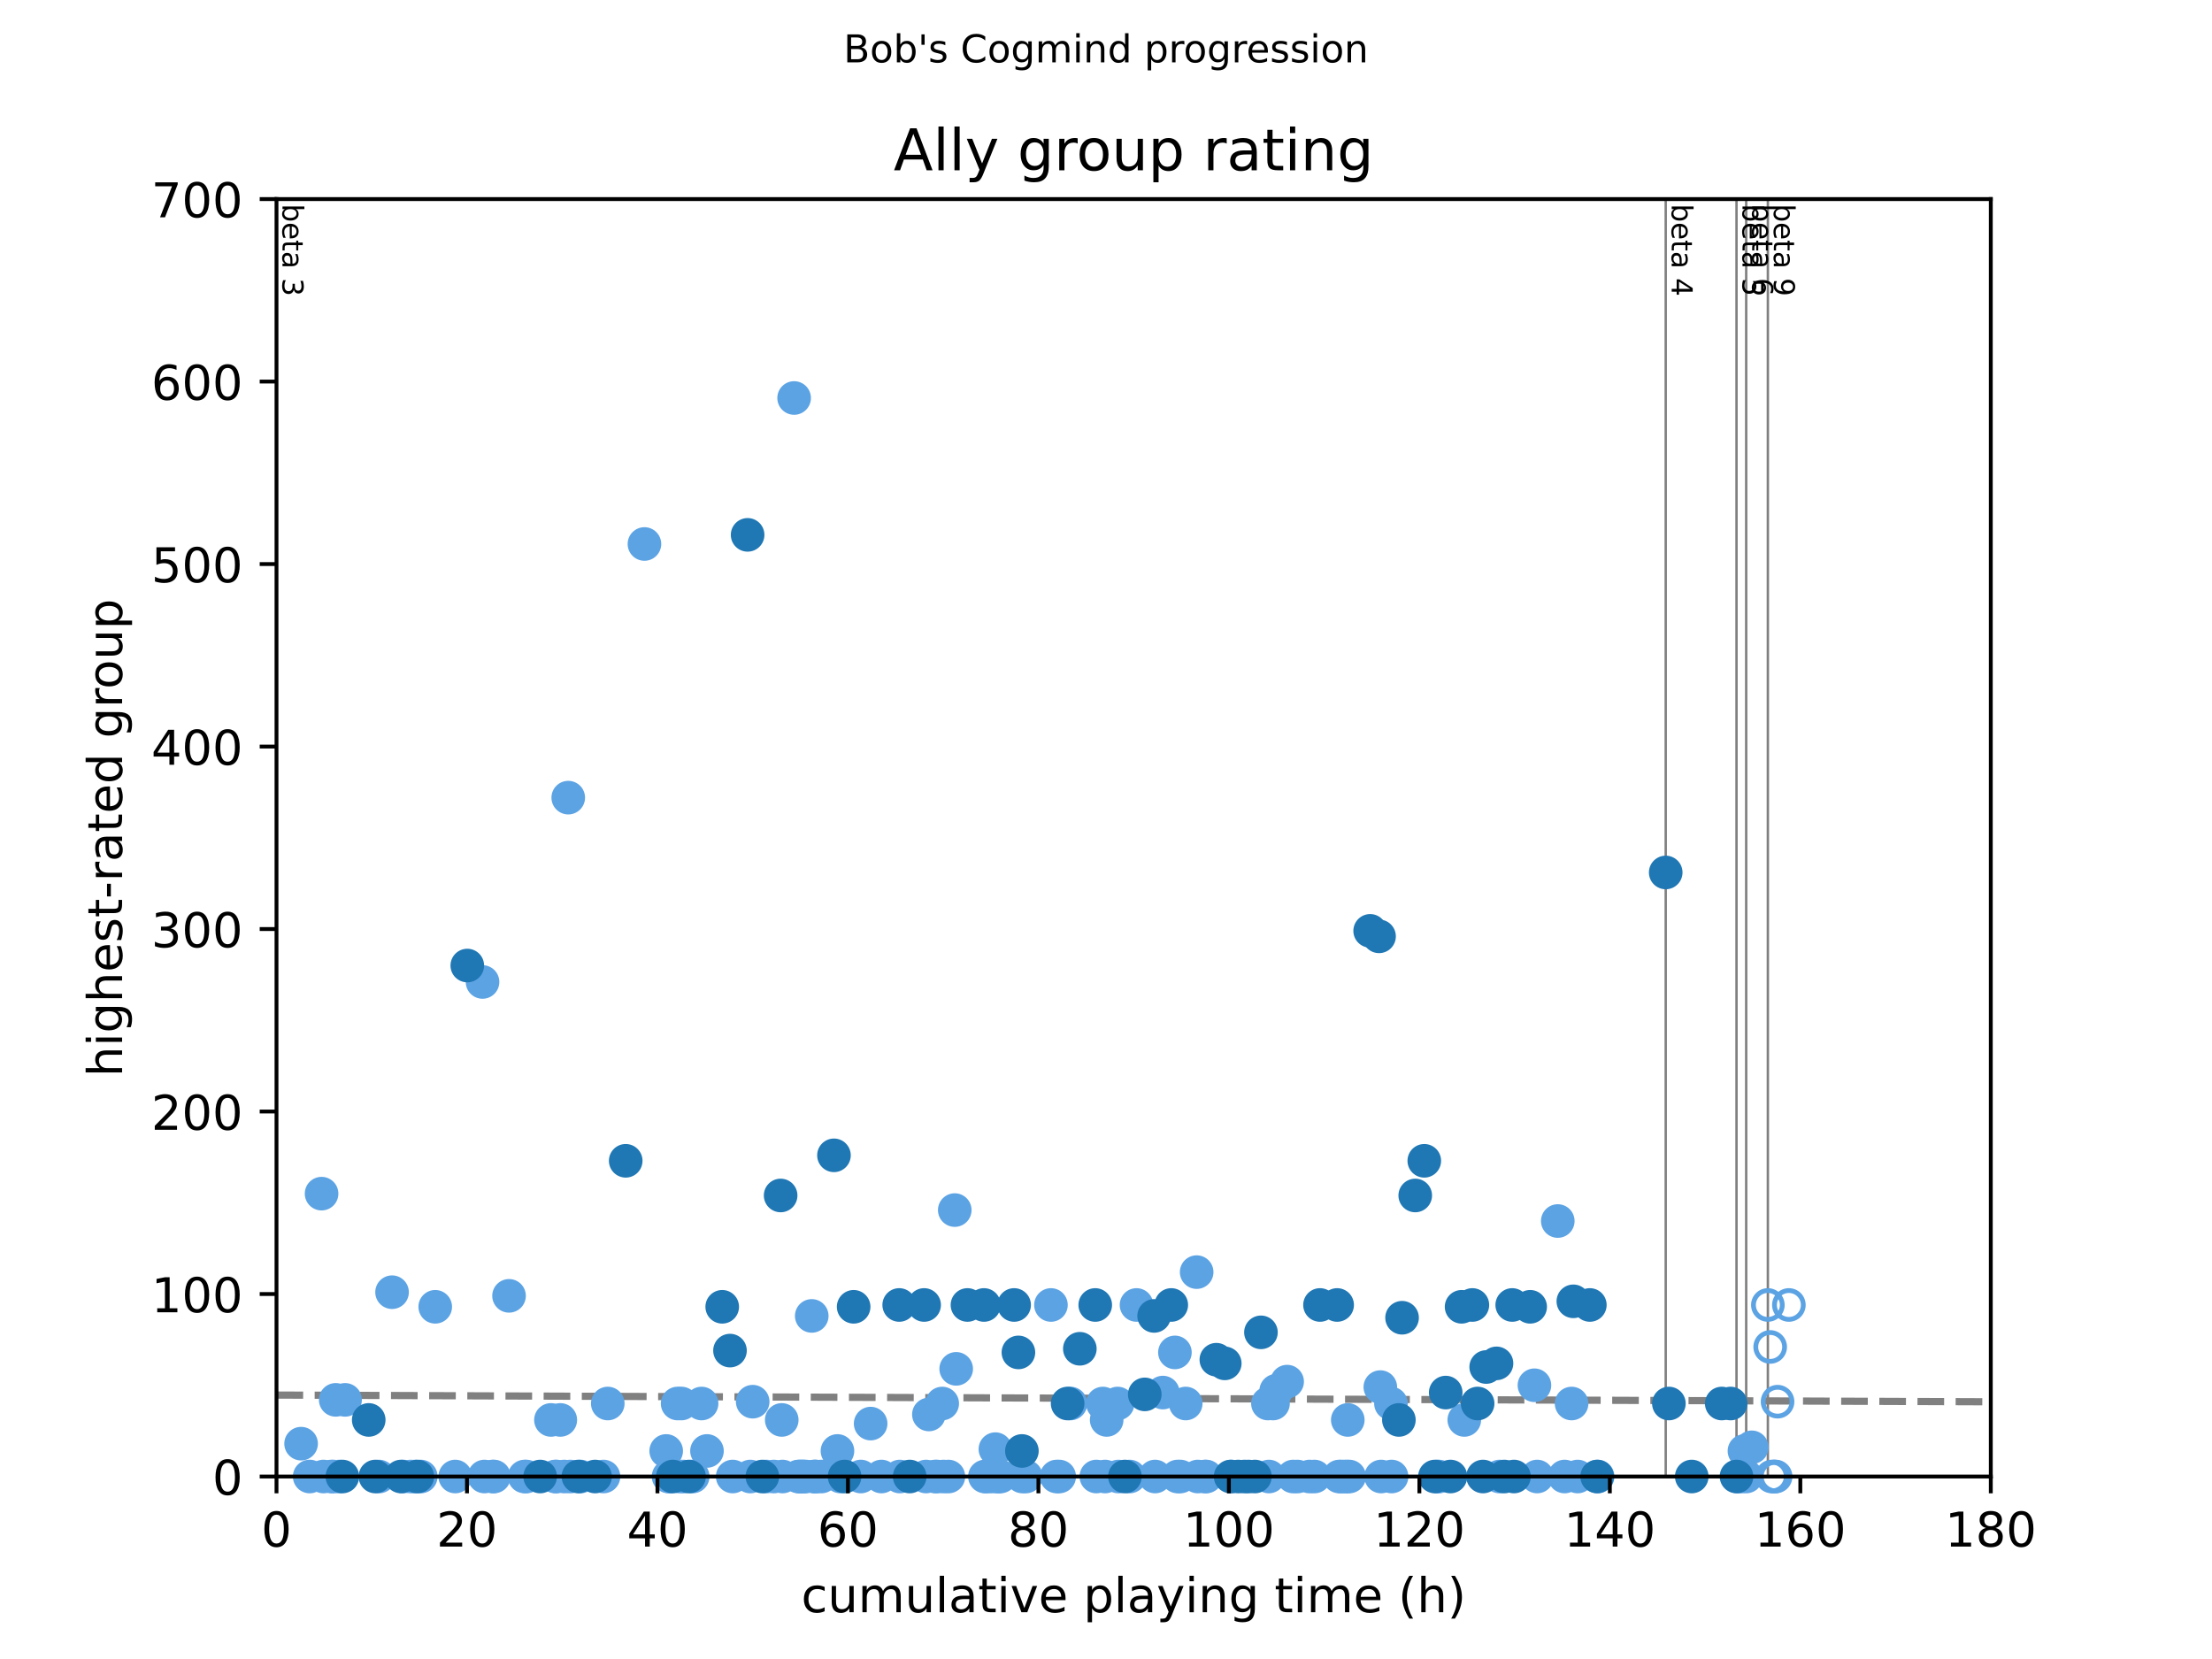 <?xml version="1.0" encoding="utf-8" standalone="no"?>
<!DOCTYPE svg PUBLIC "-//W3C//DTD SVG 1.1//EN"
  "http://www.w3.org/Graphics/SVG/1.1/DTD/svg11.dtd">
<!-- Created with matplotlib (https://matplotlib.org/) -->
<svg height="345.6pt" version="1.1" viewBox="0 0 460.8 345.6" width="460.8pt" xmlns="http://www.w3.org/2000/svg" xmlns:xlink="http://www.w3.org/1999/xlink">
 <defs>
  <style type="text/css">
*{stroke-linecap:butt;stroke-linejoin:round;}
  </style>
 </defs>
 <g id="figure_1">
  <g id="patch_1">
   <path d="M 0 345.6 
L 460.8 345.6 
L 460.8 0 
L 0 0 
z
" style="fill:#ffffff;"/>
  </g>
  <g id="axes_1">
   <g id="patch_2">
    <path d="M 57.6 307.584 
L 414.72 307.584 
L 414.72 41.472 
L 57.6 41.472 
z
" style="fill:#ffffff;"/>
   </g>
   <g id="line2d_1">
    <path clip-path="url(#p3a7c17ce56)" d="M 57.6 290.616 
L 414.72 292.02 
" style="fill:none;stroke:#808080;stroke-dasharray:5.55,2.4;stroke-dashoffset:0;stroke-width:1.5;"/>
   </g>
   <g id="line2d_2">
    <path clip-path="url(#p3a7c17ce56)" d="M 346.999 307.584 
L 346.999 41.472 
" style="fill:none;stroke:#808080;stroke-linecap:square;stroke-width:0.5;"/>
   </g>
   <g id="line2d_3">
    <path clip-path="url(#p3a7c17ce56)" d="M 361.747 307.584 
L 361.747 41.472 
" style="fill:none;stroke:#808080;stroke-linecap:square;stroke-width:0.5;"/>
   </g>
   <g id="line2d_4">
    <path clip-path="url(#p3a7c17ce56)" d="M 363.764 307.584 
L 363.764 41.472 
" style="fill:none;stroke:#808080;stroke-linecap:square;stroke-width:0.5;"/>
   </g>
   <g id="line2d_5">
    <path clip-path="url(#p3a7c17ce56)" d="M 368.278 307.584 
L 368.278 41.472 
" style="fill:none;stroke:#808080;stroke-linecap:square;stroke-width:0.5;"/>
   </g>
   <g id="text_1">
    <!-- beta 3 -->
    <defs>
     <path d="M 48.688 27.297 
Q 48.688 37.203 44.609 42.844 
Q 40.531 48.484 33.406 48.484 
Q 26.266 48.484 22.188 42.844 
Q 18.109 37.203 18.109 27.297 
Q 18.109 17.391 22.188 11.75 
Q 26.266 6.109 33.406 6.109 
Q 40.531 6.109 44.609 11.75 
Q 48.688 17.391 48.688 27.297 
z
M 18.109 46.391 
Q 20.953 51.266 25.266 53.625 
Q 29.594 56 35.594 56 
Q 45.562 56 51.781 48.094 
Q 58.016 40.188 58.016 27.297 
Q 58.016 14.406 51.781 6.484 
Q 45.562 -1.422 35.594 -1.422 
Q 29.594 -1.422 25.266 0.953 
Q 20.953 3.328 18.109 8.203 
L 18.109 0 
L 9.078 0 
L 9.078 75.984 
L 18.109 75.984 
z
" id="DejaVuSans-98"/>
     <path d="M 56.203 29.594 
L 56.203 25.203 
L 14.891 25.203 
Q 15.484 15.922 20.484 11.062 
Q 25.484 6.203 34.422 6.203 
Q 39.594 6.203 44.453 7.469 
Q 49.312 8.734 54.109 11.281 
L 54.109 2.781 
Q 49.266 0.734 44.188 -0.344 
Q 39.109 -1.422 33.891 -1.422 
Q 20.797 -1.422 13.156 6.188 
Q 5.516 13.812 5.516 26.812 
Q 5.516 40.234 12.766 48.109 
Q 20.016 56 32.328 56 
Q 43.359 56 49.781 48.891 
Q 56.203 41.797 56.203 29.594 
z
M 47.219 32.234 
Q 47.125 39.594 43.094 43.984 
Q 39.062 48.391 32.422 48.391 
Q 24.906 48.391 20.391 44.141 
Q 15.875 39.891 15.188 32.172 
z
" id="DejaVuSans-101"/>
     <path d="M 18.312 70.219 
L 18.312 54.688 
L 36.812 54.688 
L 36.812 47.703 
L 18.312 47.703 
L 18.312 18.016 
Q 18.312 11.328 20.141 9.422 
Q 21.969 7.516 27.594 7.516 
L 36.812 7.516 
L 36.812 0 
L 27.594 0 
Q 17.188 0 13.234 3.875 
Q 9.281 7.766 9.281 18.016 
L 9.281 47.703 
L 2.688 47.703 
L 2.688 54.688 
L 9.281 54.688 
L 9.281 70.219 
z
" id="DejaVuSans-116"/>
     <path d="M 34.281 27.484 
Q 23.391 27.484 19.188 25 
Q 14.984 22.516 14.984 16.5 
Q 14.984 11.719 18.141 8.906 
Q 21.297 6.109 26.703 6.109 
Q 34.188 6.109 38.703 11.406 
Q 43.219 16.703 43.219 25.484 
L 43.219 27.484 
z
M 52.203 31.203 
L 52.203 0 
L 43.219 0 
L 43.219 8.297 
Q 40.141 3.328 35.547 0.953 
Q 30.953 -1.422 24.312 -1.422 
Q 15.922 -1.422 10.953 3.297 
Q 6 8.016 6 15.922 
Q 6 25.141 12.172 29.828 
Q 18.359 34.516 30.609 34.516 
L 43.219 34.516 
L 43.219 35.406 
Q 43.219 41.609 39.141 45 
Q 35.062 48.391 27.688 48.391 
Q 23 48.391 18.547 47.266 
Q 14.109 46.141 10.016 43.891 
L 10.016 52.203 
Q 14.938 54.109 19.578 55.047 
Q 24.219 56 28.609 56 
Q 40.484 56 46.344 49.844 
Q 52.203 43.703 52.203 31.203 
z
" id="DejaVuSans-97"/>
     <path id="DejaVuSans-32"/>
     <path d="M 40.578 39.312 
Q 47.656 37.797 51.625 33 
Q 55.609 28.219 55.609 21.188 
Q 55.609 10.406 48.188 4.484 
Q 40.766 -1.422 27.094 -1.422 
Q 22.516 -1.422 17.656 -0.516 
Q 12.797 0.391 7.625 2.203 
L 7.625 11.719 
Q 11.719 9.328 16.594 8.109 
Q 21.484 6.891 26.812 6.891 
Q 36.078 6.891 40.938 10.547 
Q 45.797 14.203 45.797 21.188 
Q 45.797 27.641 41.281 31.266 
Q 36.766 34.906 28.719 34.906 
L 20.219 34.906 
L 20.219 43.016 
L 29.109 43.016 
Q 36.375 43.016 40.234 45.922 
Q 44.094 48.828 44.094 54.297 
Q 44.094 59.906 40.109 62.906 
Q 36.141 65.922 28.719 65.922 
Q 24.656 65.922 20.016 65.031 
Q 15.375 64.156 9.812 62.312 
L 9.812 71.094 
Q 15.438 72.656 20.344 73.438 
Q 25.25 74.219 29.594 74.219 
Q 40.828 74.219 47.359 69.109 
Q 53.906 64.016 53.906 55.328 
Q 53.906 49.266 50.438 45.094 
Q 46.969 40.922 40.578 39.312 
z
" id="DejaVuSans-51"/>
    </defs>
    <g transform="translate(58.848 42.472)rotate(-270)scale(0.06 -0.06)">
     <use xlink:href="#DejaVuSans-98"/>
     <use x="63.477" xlink:href="#DejaVuSans-101"/>
     <use x="125" xlink:href="#DejaVuSans-116"/>
     <use x="164.209" xlink:href="#DejaVuSans-97"/>
     <use x="225.488" xlink:href="#DejaVuSans-32"/>
     <use x="257.275" xlink:href="#DejaVuSans-51"/>
    </g>
   </g>
   <g id="text_2">
    <!-- beta 4 -->
    <defs>
     <path d="M 37.797 64.312 
L 12.891 25.391 
L 37.797 25.391 
z
M 35.203 72.906 
L 47.609 72.906 
L 47.609 25.391 
L 58.016 25.391 
L 58.016 17.188 
L 47.609 17.188 
L 47.609 0 
L 37.797 0 
L 37.797 17.188 
L 4.891 17.188 
L 4.891 26.703 
z
" id="DejaVuSans-52"/>
    </defs>
    <g transform="translate(348.247 42.472)rotate(-270)scale(0.06 -0.06)">
     <use xlink:href="#DejaVuSans-98"/>
     <use x="63.477" xlink:href="#DejaVuSans-101"/>
     <use x="125" xlink:href="#DejaVuSans-116"/>
     <use x="164.209" xlink:href="#DejaVuSans-97"/>
     <use x="225.488" xlink:href="#DejaVuSans-32"/>
     <use x="257.275" xlink:href="#DejaVuSans-52"/>
    </g>
   </g>
   <g id="text_3">
    <!-- beta 5 -->
    <defs>
     <path d="M 10.797 72.906 
L 49.516 72.906 
L 49.516 64.594 
L 19.828 64.594 
L 19.828 46.734 
Q 21.969 47.469 24.109 47.828 
Q 26.266 48.188 28.422 48.188 
Q 40.625 48.188 47.75 41.5 
Q 54.891 34.812 54.891 23.391 
Q 54.891 11.625 47.562 5.094 
Q 40.234 -1.422 26.906 -1.422 
Q 22.312 -1.422 17.547 -0.641 
Q 12.797 0.141 7.719 1.703 
L 7.719 11.625 
Q 12.109 9.234 16.797 8.062 
Q 21.484 6.891 26.703 6.891 
Q 35.156 6.891 40.078 11.328 
Q 45.016 15.766 45.016 23.391 
Q 45.016 31 40.078 35.438 
Q 35.156 39.891 26.703 39.891 
Q 22.75 39.891 18.812 39.016 
Q 14.891 38.141 10.797 36.281 
z
" id="DejaVuSans-53"/>
    </defs>
    <g transform="translate(362.995 42.472)rotate(-270)scale(0.06 -0.06)">
     <use xlink:href="#DejaVuSans-98"/>
     <use x="63.477" xlink:href="#DejaVuSans-101"/>
     <use x="125" xlink:href="#DejaVuSans-116"/>
     <use x="164.209" xlink:href="#DejaVuSans-97"/>
     <use x="225.488" xlink:href="#DejaVuSans-32"/>
     <use x="257.275" xlink:href="#DejaVuSans-53"/>
    </g>
   </g>
   <g id="text_4">
    <!-- beta 6 -->
    <defs>
     <path d="M 33.016 40.375 
Q 26.375 40.375 22.484 35.828 
Q 18.609 31.297 18.609 23.391 
Q 18.609 15.531 22.484 10.953 
Q 26.375 6.391 33.016 6.391 
Q 39.656 6.391 43.531 10.953 
Q 47.406 15.531 47.406 23.391 
Q 47.406 31.297 43.531 35.828 
Q 39.656 40.375 33.016 40.375 
z
M 52.594 71.297 
L 52.594 62.312 
Q 48.875 64.062 45.094 64.984 
Q 41.312 65.922 37.594 65.922 
Q 27.828 65.922 22.672 59.328 
Q 17.531 52.734 16.797 39.406 
Q 19.672 43.656 24.016 45.922 
Q 28.375 48.188 33.594 48.188 
Q 44.578 48.188 50.953 41.516 
Q 57.328 34.859 57.328 23.391 
Q 57.328 12.156 50.688 5.359 
Q 44.047 -1.422 33.016 -1.422 
Q 20.359 -1.422 13.672 8.266 
Q 6.984 17.969 6.984 36.375 
Q 6.984 53.656 15.188 63.938 
Q 23.391 74.219 37.203 74.219 
Q 40.922 74.219 44.703 73.484 
Q 48.484 72.75 52.594 71.297 
z
" id="DejaVuSans-54"/>
    </defs>
    <g transform="translate(365.012 42.472)rotate(-270)scale(0.06 -0.06)">
     <use xlink:href="#DejaVuSans-98"/>
     <use x="63.477" xlink:href="#DejaVuSans-101"/>
     <use x="125" xlink:href="#DejaVuSans-116"/>
     <use x="164.209" xlink:href="#DejaVuSans-97"/>
     <use x="225.488" xlink:href="#DejaVuSans-32"/>
     <use x="257.275" xlink:href="#DejaVuSans-54"/>
    </g>
   </g>
   <g id="text_5">
    <!-- beta 9 -->
    <defs>
     <path d="M 10.984 1.516 
L 10.984 10.5 
Q 14.703 8.734 18.5 7.812 
Q 22.312 6.891 25.984 6.891 
Q 35.75 6.891 40.891 13.453 
Q 46.047 20.016 46.781 33.406 
Q 43.953 29.203 39.594 26.953 
Q 35.25 24.703 29.984 24.703 
Q 19.047 24.703 12.672 31.312 
Q 6.297 37.938 6.297 49.422 
Q 6.297 60.641 12.938 67.422 
Q 19.578 74.219 30.609 74.219 
Q 43.266 74.219 49.922 64.516 
Q 56.594 54.828 56.594 36.375 
Q 56.594 19.141 48.406 8.859 
Q 40.234 -1.422 26.422 -1.422 
Q 22.703 -1.422 18.891 -0.688 
Q 15.094 0.047 10.984 1.516 
z
M 30.609 32.422 
Q 37.25 32.422 41.125 36.953 
Q 45.016 41.5 45.016 49.422 
Q 45.016 57.281 41.125 61.844 
Q 37.25 66.406 30.609 66.406 
Q 23.969 66.406 20.094 61.844 
Q 16.219 57.281 16.219 49.422 
Q 16.219 41.5 20.094 36.953 
Q 23.969 32.422 30.609 32.422 
z
" id="DejaVuSans-57"/>
    </defs>
    <g transform="translate(369.526 42.472)rotate(-270)scale(0.06 -0.06)">
     <use xlink:href="#DejaVuSans-98"/>
     <use x="63.477" xlink:href="#DejaVuSans-101"/>
     <use x="125" xlink:href="#DejaVuSans-116"/>
     <use x="164.209" xlink:href="#DejaVuSans-97"/>
     <use x="225.488" xlink:href="#DejaVuSans-32"/>
     <use x="257.275" xlink:href="#DejaVuSans-57"/>
    </g>
   </g>
   <g id="PathCollection_1">
    <defs>
     <path d="M 0 3 
C 0.796 3 1.559 2.684 2.121 2.121 
C 2.684 1.559 3 0.796 3 0 
C 3 -0.796 2.684 -1.559 2.121 -2.121 
C 1.559 -2.684 0.796 -3 0 -3 
C -0.796 -3 -1.559 -2.684 -2.121 -2.121 
C -2.684 -1.559 -3 -0.796 -3 0 
C -3 0.796 -2.684 1.559 -2.121 2.121 
C -1.559 2.684 -0.796 3 0 3 
z
" id="C0_0_c156011f09"/>
    </defs>
    <use style="fill:none;stroke:#5ca3e4;" x="368.278" xlink:href="#C0_0_c156011f09" y="271.849"/>
    <use style="fill:none;stroke:#5ca3e4;" x="368.762" xlink:href="#C0_0_c156011f09" y="280.593"/>
    <use style="fill:none;stroke:#5ca3e4;" x="369.113" xlink:href="#C0_0_c156011f09" y="307.584"/>
    <use style="fill:none;stroke:#5ca3e4;" x="369.471" xlink:href="#C0_0_c156011f09" y="307.584"/>
    <use style="fill:none;stroke:#5ca3e4;" x="369.709" xlink:href="#C0_0_c156011f09" y="307.584"/>
    <use style="fill:none;stroke:#5ca3e4;" x="369.898" xlink:href="#C0_0_c156011f09" y="307.584"/>
    <use style="fill:none;stroke:#5ca3e4;" x="370.3" xlink:href="#C0_0_c156011f09" y="291.997"/>
    <use style="fill:none;stroke:#5ca3e4;" x="372.656" xlink:href="#C0_0_c156011f09" y="271.849"/>
   </g>
   <g id="PathCollection_2">
    <defs>
     <path d="M 0 3 
C 0.796 3 1.559 2.684 2.121 2.121 
C 2.684 1.559 3 0.796 3 0 
C 3 -0.796 2.684 -1.559 2.121 -2.121 
C 1.559 -2.684 0.796 -3 0 -3 
C -0.796 -3 -1.559 -2.684 -2.121 -2.121 
C -2.684 -1.559 -3 -0.796 -3 0 
C -3 0.796 -2.684 1.559 -2.121 2.121 
C -1.559 2.684 -0.796 3 0 3 
z
" id="mbbeb258839" style="stroke:#5ca3e4;"/>
    </defs>
    <g>
     <use style="fill:#5ca3e4;stroke:#5ca3e4;" x="62.725" xlink:href="#mbbeb258839" y="300.741"/>
     <use style="fill:#5ca3e4;stroke:#5ca3e4;" x="64.511" xlink:href="#mbbeb258839" y="307.584"/>
     <use style="fill:#5ca3e4;stroke:#5ca3e4;" x="66.991" xlink:href="#mbbeb258839" y="248.659"/>
     <use style="fill:#5ca3e4;stroke:#5ca3e4;" x="67.388" xlink:href="#mbbeb258839" y="307.584"/>
     <use style="fill:#5ca3e4;stroke:#5ca3e4;" x="69.008" xlink:href="#mbbeb258839" y="307.584"/>
     <use style="fill:#5ca3e4;stroke:#5ca3e4;" x="69.471" xlink:href="#mbbeb258839" y="307.584"/>
     <use style="fill:#5ca3e4;stroke:#5ca3e4;" x="69.934" xlink:href="#mbbeb258839" y="291.617"/>
     <use style="fill:#5ca3e4;stroke:#5ca3e4;" x="70.661" xlink:href="#mbbeb258839" y="307.584"/>
     <use style="fill:#5ca3e4;stroke:#5ca3e4;" x="71.885" xlink:href="#mbbeb258839" y="291.617"/>
     <use style="fill:#5ca3e4;stroke:#5ca3e4;" x="78.961" xlink:href="#mbbeb258839" y="307.584"/>
     <use style="fill:#5ca3e4;stroke:#5ca3e4;" x="81.673" xlink:href="#mbbeb258839" y="269.188"/>
     <use style="fill:#5ca3e4;stroke:#5ca3e4;" x="83.987" xlink:href="#mbbeb258839" y="307.584"/>
     <use style="fill:#5ca3e4;stroke:#5ca3e4;" x="85.541" xlink:href="#mbbeb258839" y="307.584"/>
     <use style="fill:#5ca3e4;stroke:#5ca3e4;" x="86.467" xlink:href="#mbbeb258839" y="307.584"/>
     <use style="fill:#5ca3e4;stroke:#5ca3e4;" x="87.658" xlink:href="#mbbeb258839" y="307.584"/>
     <use style="fill:#5ca3e4;stroke:#5ca3e4;" x="90.667" xlink:href="#mbbeb258839" y="272.229"/>
     <use style="fill:#5ca3e4;stroke:#5ca3e4;" x="94.833" xlink:href="#mbbeb258839" y="307.584"/>
     <use style="fill:#5ca3e4;stroke:#5ca3e4;" x="100.521" xlink:href="#mbbeb258839" y="204.561"/>
     <use style="fill:#5ca3e4;stroke:#5ca3e4;" x="100.917" xlink:href="#mbbeb258839" y="307.584"/>
     <use style="fill:#5ca3e4;stroke:#5ca3e4;" x="102.637" xlink:href="#mbbeb258839" y="307.584"/>
     <use style="fill:#5ca3e4;stroke:#5ca3e4;" x="102.901" xlink:href="#mbbeb258839" y="307.584"/>
     <use style="fill:#5ca3e4;stroke:#5ca3e4;" x="106.043" xlink:href="#mbbeb258839" y="269.948"/>
     <use style="fill:#5ca3e4;stroke:#5ca3e4;" x="109.283" xlink:href="#mbbeb258839" y="307.584"/>
     <use style="fill:#5ca3e4;stroke:#5ca3e4;" x="109.647" xlink:href="#mbbeb258839" y="307.584"/>
     <use style="fill:#5ca3e4;stroke:#5ca3e4;" x="114.772" xlink:href="#mbbeb258839" y="295.799"/>
     <use style="fill:#5ca3e4;stroke:#5ca3e4;" x="115.665" xlink:href="#mbbeb258839" y="307.584"/>
     <use style="fill:#5ca3e4;stroke:#5ca3e4;" x="115.93" xlink:href="#mbbeb258839" y="307.584"/>
     <use style="fill:#5ca3e4;stroke:#5ca3e4;" x="116.723" xlink:href="#mbbeb258839" y="295.799"/>
     <use style="fill:#5ca3e4;stroke:#5ca3e4;" x="117.55" xlink:href="#mbbeb258839" y="307.584"/>
     <use style="fill:#5ca3e4;stroke:#5ca3e4;" x="118.377" xlink:href="#mbbeb258839" y="166.164"/>
     <use style="fill:#5ca3e4;stroke:#5ca3e4;" x="118.806" xlink:href="#mbbeb258839" y="307.584"/>
     <use style="fill:#5ca3e4;stroke:#5ca3e4;" x="120.923" xlink:href="#mbbeb258839" y="307.584"/>
     <use style="fill:#5ca3e4;stroke:#5ca3e4;" x="125.717" xlink:href="#mbbeb258839" y="307.584"/>
     <use style="fill:#5ca3e4;stroke:#5ca3e4;" x="126.61" xlink:href="#mbbeb258839" y="292.378"/>
     <use style="fill:#5ca3e4;stroke:#5ca3e4;" x="134.249" xlink:href="#mbbeb258839" y="113.322"/>
     <use style="fill:#5ca3e4;stroke:#5ca3e4;" x="138.779" xlink:href="#mbbeb258839" y="302.262"/>
     <use style="fill:#5ca3e4;stroke:#5ca3e4;" x="139.275" xlink:href="#mbbeb258839" y="307.584"/>
     <use style="fill:#5ca3e4;stroke:#5ca3e4;" x="139.539" xlink:href="#mbbeb258839" y="307.584"/>
     <use style="fill:#5ca3e4;stroke:#5ca3e4;" x="141.159" xlink:href="#mbbeb258839" y="292.378"/>
     <use style="fill:#5ca3e4;stroke:#5ca3e4;" x="141.655" xlink:href="#mbbeb258839" y="307.584"/>
     <use style="fill:#5ca3e4;stroke:#5ca3e4;" x="141.953" xlink:href="#mbbeb258839" y="292.378"/>
     <use style="fill:#5ca3e4;stroke:#5ca3e4;" x="142.383" xlink:href="#mbbeb258839" y="307.584"/>
     <use style="fill:#5ca3e4;stroke:#5ca3e4;" x="144.301" xlink:href="#mbbeb258839" y="307.584"/>
     <use style="fill:#5ca3e4;stroke:#5ca3e4;" x="146.153" xlink:href="#mbbeb258839" y="292.378"/>
     <use style="fill:#5ca3e4;stroke:#5ca3e4;" x="147.277" xlink:href="#mbbeb258839" y="302.262"/>
     <use style="fill:#5ca3e4;stroke:#5ca3e4;" x="152.634" xlink:href="#mbbeb258839" y="307.584"/>
     <use style="fill:#5ca3e4;stroke:#5ca3e4;" x="156.304" xlink:href="#mbbeb258839" y="307.584"/>
     <use style="fill:#5ca3e4;stroke:#5ca3e4;" x="156.8" xlink:href="#mbbeb258839" y="291.997"/>
     <use style="fill:#5ca3e4;stroke:#5ca3e4;" x="159.644" xlink:href="#mbbeb258839" y="307.584"/>
     <use style="fill:#5ca3e4;stroke:#5ca3e4;" x="161.198" xlink:href="#mbbeb258839" y="307.584"/>
     <use style="fill:#5ca3e4;stroke:#5ca3e4;" x="162.851" xlink:href="#mbbeb258839" y="295.799"/>
     <use style="fill:#5ca3e4;stroke:#5ca3e4;" x="163.017" xlink:href="#mbbeb258839" y="307.584"/>
     <use style="fill:#5ca3e4;stroke:#5ca3e4;" x="165.43" xlink:href="#mbbeb258839" y="82.909"/>
     <use style="fill:#5ca3e4;stroke:#5ca3e4;" x="166.323" xlink:href="#mbbeb258839" y="307.584"/>
     <use style="fill:#5ca3e4;stroke:#5ca3e4;" x="166.555" xlink:href="#mbbeb258839" y="307.584"/>
     <use style="fill:#5ca3e4;stroke:#5ca3e4;" x="166.885" xlink:href="#mbbeb258839" y="307.584"/>
     <use style="fill:#5ca3e4;stroke:#5ca3e4;" x="167.216" xlink:href="#mbbeb258839" y="307.584"/>
     <use style="fill:#5ca3e4;stroke:#5ca3e4;" x="167.381" xlink:href="#mbbeb258839" y="307.584"/>
     <use style="fill:#5ca3e4;stroke:#5ca3e4;" x="167.877" xlink:href="#mbbeb258839" y="307.584"/>
     <use style="fill:#5ca3e4;stroke:#5ca3e4;" x="169.101" xlink:href="#mbbeb258839" y="274.13"/>
     <use style="fill:#5ca3e4;stroke:#5ca3e4;" x="169.531" xlink:href="#mbbeb258839" y="307.584"/>
     <use style="fill:#5ca3e4;stroke:#5ca3e4;" x="169.795" xlink:href="#mbbeb258839" y="307.584"/>
     <use style="fill:#5ca3e4;stroke:#5ca3e4;" x="170.027" xlink:href="#mbbeb258839" y="307.584"/>
     <use style="fill:#5ca3e4;stroke:#5ca3e4;" x="171.118" xlink:href="#mbbeb258839" y="307.584"/>
     <use style="fill:#5ca3e4;stroke:#5ca3e4;" x="174.458" xlink:href="#mbbeb258839" y="302.262"/>
     <use style="fill:#5ca3e4;stroke:#5ca3e4;" x="175.086" xlink:href="#mbbeb258839" y="307.584"/>
     <use style="fill:#5ca3e4;stroke:#5ca3e4;" x="179.318" xlink:href="#mbbeb258839" y="307.584"/>
     <use style="fill:#5ca3e4;stroke:#5ca3e4;" x="181.369" xlink:href="#mbbeb258839" y="296.559"/>
     <use style="fill:#5ca3e4;stroke:#5ca3e4;" x="183.617" xlink:href="#mbbeb258839" y="307.584"/>
     <use style="fill:#5ca3e4;stroke:#5ca3e4;" x="187.453" xlink:href="#mbbeb258839" y="307.584"/>
     <use style="fill:#5ca3e4;stroke:#5ca3e4;" x="192.909" xlink:href="#mbbeb258839" y="307.584"/>
     <use style="fill:#5ca3e4;stroke:#5ca3e4;" x="193.504" xlink:href="#mbbeb258839" y="294.659"/>
     <use style="fill:#5ca3e4;stroke:#5ca3e4;" x="194.794" xlink:href="#mbbeb258839" y="307.584"/>
     <use style="fill:#5ca3e4;stroke:#5ca3e4;" x="195.223" xlink:href="#mbbeb258839" y="307.584"/>
     <use style="fill:#5ca3e4;stroke:#5ca3e4;" x="196.282" xlink:href="#mbbeb258839" y="292.378"/>
     <use style="fill:#5ca3e4;stroke:#5ca3e4;" x="196.546" xlink:href="#mbbeb258839" y="307.584"/>
     <use style="fill:#5ca3e4;stroke:#5ca3e4;" x="197.571" xlink:href="#mbbeb258839" y="307.584"/>
     <use style="fill:#5ca3e4;stroke:#5ca3e4;" x="198.894" xlink:href="#mbbeb258839" y="252.081"/>
     <use style="fill:#5ca3e4;stroke:#5ca3e4;" x="199.191" xlink:href="#mbbeb258839" y="285.155"/>
     <use style="fill:#5ca3e4;stroke:#5ca3e4;" x="205.177" xlink:href="#mbbeb258839" y="307.584"/>
     <use style="fill:#5ca3e4;stroke:#5ca3e4;" x="205.441" xlink:href="#mbbeb258839" y="307.584"/>
     <use style="fill:#5ca3e4;stroke:#5ca3e4;" x="206.499" xlink:href="#mbbeb258839" y="307.584"/>
     <use style="fill:#5ca3e4;stroke:#5ca3e4;" x="207.359" xlink:href="#mbbeb258839" y="301.882"/>
     <use style="fill:#5ca3e4;stroke:#5ca3e4;" x="207.723" xlink:href="#mbbeb258839" y="307.584"/>
     <use style="fill:#5ca3e4;stroke:#5ca3e4;" x="207.954" xlink:href="#mbbeb258839" y="307.584"/>
     <use style="fill:#5ca3e4;stroke:#5ca3e4;" x="208.417" xlink:href="#mbbeb258839" y="307.584"/>
     <use style="fill:#5ca3e4;stroke:#5ca3e4;" x="212.98" xlink:href="#mbbeb258839" y="307.584"/>
     <use style="fill:#5ca3e4;stroke:#5ca3e4;" x="213.708" xlink:href="#mbbeb258839" y="307.584"/>
     <use style="fill:#5ca3e4;stroke:#5ca3e4;" x="218.932" xlink:href="#mbbeb258839" y="271.849"/>
     <use style="fill:#5ca3e4;stroke:#5ca3e4;" x="220.123" xlink:href="#mbbeb258839" y="307.584"/>
     <use style="fill:#5ca3e4;stroke:#5ca3e4;" x="220.652" xlink:href="#mbbeb258839" y="307.584"/>
     <use style="fill:#5ca3e4;stroke:#5ca3e4;" x="222.999" xlink:href="#mbbeb258839" y="292.378"/>
     <use style="fill:#5ca3e4;stroke:#5ca3e4;" x="228.389" xlink:href="#mbbeb258839" y="307.584"/>
     <use style="fill:#5ca3e4;stroke:#5ca3e4;" x="229.745" xlink:href="#mbbeb258839" y="292.378"/>
     <use style="fill:#5ca3e4;stroke:#5ca3e4;" x="230.208" xlink:href="#mbbeb258839" y="307.584"/>
     <use style="fill:#5ca3e4;stroke:#5ca3e4;" x="230.539" xlink:href="#mbbeb258839" y="295.799"/>
     <use style="fill:#5ca3e4;stroke:#5ca3e4;" x="232.82" xlink:href="#mbbeb258839" y="292.378"/>
     <use style="fill:#5ca3e4;stroke:#5ca3e4;" x="232.986" xlink:href="#mbbeb258839" y="307.584"/>
     <use style="fill:#5ca3e4;stroke:#5ca3e4;" x="235.333" xlink:href="#mbbeb258839" y="307.584"/>
     <use style="fill:#5ca3e4;stroke:#5ca3e4;" x="236.755" xlink:href="#mbbeb258839" y="271.849"/>
     <use style="fill:#5ca3e4;stroke:#5ca3e4;" x="240.624" xlink:href="#mbbeb258839" y="307.584"/>
     <use style="fill:#5ca3e4;stroke:#5ca3e4;" x="242.244" xlink:href="#mbbeb258839" y="290.097"/>
     <use style="fill:#5ca3e4;stroke:#5ca3e4;" x="244.757" xlink:href="#mbbeb258839" y="281.733"/>
     <use style="fill:#5ca3e4;stroke:#5ca3e4;" x="245.319" xlink:href="#mbbeb258839" y="307.584"/>
     <use style="fill:#5ca3e4;stroke:#5ca3e4;" x="245.882" xlink:href="#mbbeb258839" y="307.584"/>
     <use style="fill:#5ca3e4;stroke:#5ca3e4;" x="247.006" xlink:href="#mbbeb258839" y="292.378"/>
     <use style="fill:#5ca3e4;stroke:#5ca3e4;" x="249.287" xlink:href="#mbbeb258839" y="265.006"/>
     <use style="fill:#5ca3e4;stroke:#5ca3e4;" x="249.519" xlink:href="#mbbeb258839" y="307.584"/>
     <use style="fill:#5ca3e4;stroke:#5ca3e4;" x="251.007" xlink:href="#mbbeb258839" y="307.584"/>
     <use style="fill:#5ca3e4;stroke:#5ca3e4;" x="251.271" xlink:href="#mbbeb258839" y="307.584"/>
     <use style="fill:#5ca3e4;stroke:#5ca3e4;" x="256.529" xlink:href="#mbbeb258839" y="307.584"/>
     <use style="fill:#5ca3e4;stroke:#5ca3e4;" x="264.134" xlink:href="#mbbeb258839" y="292.378"/>
     <use style="fill:#5ca3e4;stroke:#5ca3e4;" x="264.333" xlink:href="#mbbeb258839" y="307.584"/>
     <use style="fill:#5ca3e4;stroke:#5ca3e4;" x="265.193" xlink:href="#mbbeb258839" y="292.378"/>
     <use style="fill:#5ca3e4;stroke:#5ca3e4;" x="265.854" xlink:href="#mbbeb258839" y="289.716"/>
     <use style="fill:#5ca3e4;stroke:#5ca3e4;" x="268.135" xlink:href="#mbbeb258839" y="287.816"/>
     <use style="fill:#5ca3e4;stroke:#5ca3e4;" x="269.392" xlink:href="#mbbeb258839" y="307.584"/>
     <use style="fill:#5ca3e4;stroke:#5ca3e4;" x="270.285" xlink:href="#mbbeb258839" y="307.584"/>
     <use style="fill:#5ca3e4;stroke:#5ca3e4;" x="272.798" xlink:href="#mbbeb258839" y="307.584"/>
     <use style="fill:#5ca3e4;stroke:#5ca3e4;" x="273.823" xlink:href="#mbbeb258839" y="307.584"/>
     <use style="fill:#5ca3e4;stroke:#5ca3e4;" x="278.981" xlink:href="#mbbeb258839" y="307.584"/>
     <use style="fill:#5ca3e4;stroke:#5ca3e4;" x="279.411" xlink:href="#mbbeb258839" y="307.584"/>
     <use style="fill:#5ca3e4;stroke:#5ca3e4;" x="280.106" xlink:href="#mbbeb258839" y="307.584"/>
     <use style="fill:#5ca3e4;stroke:#5ca3e4;" x="280.602" xlink:href="#mbbeb258839" y="307.584"/>
     <use style="fill:#5ca3e4;stroke:#5ca3e4;" x="280.767" xlink:href="#mbbeb258839" y="295.799"/>
     <use style="fill:#5ca3e4;stroke:#5ca3e4;" x="281.065" xlink:href="#mbbeb258839" y="307.584"/>
     <use style="fill:#5ca3e4;stroke:#5ca3e4;" x="287.546" xlink:href="#mbbeb258839" y="288.956"/>
     <use style="fill:#5ca3e4;stroke:#5ca3e4;" x="287.711" xlink:href="#mbbeb258839" y="307.584"/>
     <use style="fill:#5ca3e4;stroke:#5ca3e4;" x="289.761" xlink:href="#mbbeb258839" y="292.378"/>
     <use style="fill:#5ca3e4;stroke:#5ca3e4;" x="289.893" xlink:href="#mbbeb258839" y="307.584"/>
     <use style="fill:#5ca3e4;stroke:#5ca3e4;" x="299.383" xlink:href="#mbbeb258839" y="307.584"/>
     <use style="fill:#5ca3e4;stroke:#5ca3e4;" x="299.747" xlink:href="#mbbeb258839" y="307.584"/>
     <use style="fill:#5ca3e4;stroke:#5ca3e4;" x="305.038" xlink:href="#mbbeb258839" y="295.799"/>
     <use style="fill:#5ca3e4;stroke:#5ca3e4;" x="312.379" xlink:href="#mbbeb258839" y="307.584"/>
     <use style="fill:#5ca3e4;stroke:#5ca3e4;" x="319.653" xlink:href="#mbbeb258839" y="288.576"/>
     <use style="fill:#5ca3e4;stroke:#5ca3e4;" x="320.215" xlink:href="#mbbeb258839" y="307.584"/>
     <use style="fill:#5ca3e4;stroke:#5ca3e4;" x="324.514" xlink:href="#mbbeb258839" y="254.362"/>
     <use style="fill:#5ca3e4;stroke:#5ca3e4;" x="325.936" xlink:href="#mbbeb258839" y="307.584"/>
     <use style="fill:#5ca3e4;stroke:#5ca3e4;" x="327.391" xlink:href="#mbbeb258839" y="292.378"/>
     <use style="fill:#5ca3e4;stroke:#5ca3e4;" x="328.647" xlink:href="#mbbeb258839" y="307.584"/>
     <use style="fill:#5ca3e4;stroke:#5ca3e4;" x="332.814" xlink:href="#mbbeb258839" y="307.584"/>
     <use style="fill:#5ca3e4;stroke:#5ca3e4;" x="361.979" xlink:href="#mbbeb258839" y="307.584"/>
     <use style="fill:#5ca3e4;stroke:#5ca3e4;" x="362.673" xlink:href="#mbbeb258839" y="307.584"/>
     <use style="fill:#5ca3e4;stroke:#5ca3e4;" x="363.401" xlink:href="#mbbeb258839" y="302.262"/>
     <use style="fill:#5ca3e4;stroke:#5ca3e4;" x="363.764" xlink:href="#mbbeb258839" y="307.584"/>
     <use style="fill:#5ca3e4;stroke:#5ca3e4;" x="364.922" xlink:href="#mbbeb258839" y="301.501"/>
    </g>
   </g>
   <g id="PathCollection_3">
    <defs>
     <path d="M 0 3 
C 0.796 3 1.559 2.684 2.121 2.121 
C 2.684 1.559 3 0.796 3 0 
C 3 -0.796 2.684 -1.559 2.121 -2.121 
C 1.559 -2.684 0.796 -3 0 -3 
C -0.796 -3 -1.559 -2.684 -2.121 -2.121 
C -2.684 -1.559 -3 -0.796 -3 0 
C -3 0.796 -2.684 1.559 -2.121 2.121 
C -1.559 2.684 -0.796 3 0 3 
z
" id="m482fe7ddb3" style="stroke:#1f77b4;"/>
    </defs>
    <g>
     <use style="fill:#1f77b4;stroke:#1f77b4;" x="71.323" xlink:href="#m482fe7ddb3" y="307.584"/>
     <use style="fill:#1f77b4;stroke:#1f77b4;" x="76.812" xlink:href="#m482fe7ddb3" y="295.799"/>
     <use style="fill:#1f77b4;stroke:#1f77b4;" x="78.201" xlink:href="#m482fe7ddb3" y="307.584"/>
     <use style="fill:#1f77b4;stroke:#1f77b4;" x="83.557" xlink:href="#m482fe7ddb3" y="307.584"/>
     <use style="fill:#1f77b4;stroke:#1f77b4;" x="86.93" xlink:href="#m482fe7ddb3" y="307.584"/>
     <use style="fill:#1f77b4;stroke:#1f77b4;" x="97.346" xlink:href="#m482fe7ddb3" y="201.139"/>
     <use style="fill:#1f77b4;stroke:#1f77b4;" x="112.524" xlink:href="#m482fe7ddb3" y="307.584"/>
     <use style="fill:#1f77b4;stroke:#1f77b4;" x="120.493" xlink:href="#m482fe7ddb3" y="307.584"/>
     <use style="fill:#1f77b4;stroke:#1f77b4;" x="123.965" xlink:href="#m482fe7ddb3" y="307.584"/>
     <use style="fill:#1f77b4;stroke:#1f77b4;" x="130.347" xlink:href="#m482fe7ddb3" y="241.816"/>
     <use style="fill:#1f77b4;stroke:#1f77b4;" x="140.167" xlink:href="#m482fe7ddb3" y="307.584"/>
     <use style="fill:#1f77b4;stroke:#1f77b4;" x="143.54" xlink:href="#m482fe7ddb3" y="307.584"/>
     <use style="fill:#1f77b4;stroke:#1f77b4;" x="150.451" xlink:href="#m482fe7ddb3" y="272.229"/>
     <use style="fill:#1f77b4;stroke:#1f77b4;" x="152.071" xlink:href="#m482fe7ddb3" y="281.353"/>
     <use style="fill:#1f77b4;stroke:#1f77b4;" x="155.742" xlink:href="#m482fe7ddb3" y="111.421"/>
     <use style="fill:#1f77b4;stroke:#1f77b4;" x="158.817" xlink:href="#m482fe7ddb3" y="307.584"/>
     <use style="fill:#1f77b4;stroke:#1f77b4;" x="162.62" xlink:href="#m482fe7ddb3" y="249.039"/>
     <use style="fill:#1f77b4;stroke:#1f77b4;" x="173.73" xlink:href="#m482fe7ddb3" y="240.676"/>
     <use style="fill:#1f77b4;stroke:#1f77b4;" x="175.946" xlink:href="#m482fe7ddb3" y="307.584"/>
     <use style="fill:#1f77b4;stroke:#1f77b4;" x="177.83" xlink:href="#m482fe7ddb3" y="272.229"/>
     <use style="fill:#1f77b4;stroke:#1f77b4;" x="187.321" xlink:href="#m482fe7ddb3" y="271.849"/>
     <use style="fill:#1f77b4;stroke:#1f77b4;" x="189.503" xlink:href="#m482fe7ddb3" y="307.584"/>
     <use style="fill:#1f77b4;stroke:#1f77b4;" x="192.512" xlink:href="#m482fe7ddb3" y="271.849"/>
     <use style="fill:#1f77b4;stroke:#1f77b4;" x="201.539" xlink:href="#m482fe7ddb3" y="271.849"/>
     <use style="fill:#1f77b4;stroke:#1f77b4;" x="204.978" xlink:href="#m482fe7ddb3" y="271.849"/>
     <use style="fill:#1f77b4;stroke:#1f77b4;" x="211.261" xlink:href="#m482fe7ddb3" y="271.849"/>
     <use style="fill:#1f77b4;stroke:#1f77b4;" x="212.154" xlink:href="#m482fe7ddb3" y="281.733"/>
     <use style="fill:#1f77b4;stroke:#1f77b4;" x="212.881" xlink:href="#m482fe7ddb3" y="302.262"/>
     <use style="fill:#1f77b4;stroke:#1f77b4;" x="222.404" xlink:href="#m482fe7ddb3" y="292.378"/>
     <use style="fill:#1f77b4;stroke:#1f77b4;" x="224.95" xlink:href="#m482fe7ddb3" y="280.973"/>
     <use style="fill:#1f77b4;stroke:#1f77b4;" x="228.158" xlink:href="#m482fe7ddb3" y="271.849"/>
     <use style="fill:#1f77b4;stroke:#1f77b4;" x="234.341" xlink:href="#m482fe7ddb3" y="307.584"/>
     <use style="fill:#1f77b4;stroke:#1f77b4;" x="238.475" xlink:href="#m482fe7ddb3" y="290.477"/>
     <use style="fill:#1f77b4;stroke:#1f77b4;" x="240.426" xlink:href="#m482fe7ddb3" y="274.13"/>
     <use style="fill:#1f77b4;stroke:#1f77b4;" x="243.997" xlink:href="#m482fe7ddb3" y="271.849"/>
     <use style="fill:#1f77b4;stroke:#1f77b4;" x="253.388" xlink:href="#m482fe7ddb3" y="283.254"/>
     <use style="fill:#1f77b4;stroke:#1f77b4;" x="255.14" xlink:href="#m482fe7ddb3" y="284.014"/>
     <use style="fill:#1f77b4;stroke:#1f77b4;" x="256.364" xlink:href="#m482fe7ddb3" y="307.584"/>
     <use style="fill:#1f77b4;stroke:#1f77b4;" x="257.951" xlink:href="#m482fe7ddb3" y="307.584"/>
     <use style="fill:#1f77b4;stroke:#1f77b4;" x="259.241" xlink:href="#m482fe7ddb3" y="307.584"/>
     <use style="fill:#1f77b4;stroke:#1f77b4;" x="260.1" xlink:href="#m482fe7ddb3" y="307.584"/>
     <use style="fill:#1f77b4;stroke:#1f77b4;" x="261.423" xlink:href="#m482fe7ddb3" y="307.584"/>
     <use style="fill:#1f77b4;stroke:#1f77b4;" x="262.679" xlink:href="#m482fe7ddb3" y="277.551"/>
     <use style="fill:#1f77b4;stroke:#1f77b4;" x="274.98" xlink:href="#m482fe7ddb3" y="271.849"/>
     <use style="fill:#1f77b4;stroke:#1f77b4;" x="278.551" xlink:href="#m482fe7ddb3" y="271.849"/>
     <use style="fill:#1f77b4;stroke:#1f77b4;" x="285.429" xlink:href="#m482fe7ddb3" y="193.916"/>
     <use style="fill:#1f77b4;stroke:#1f77b4;" x="287.281" xlink:href="#m482fe7ddb3" y="195.057"/>
     <use style="fill:#1f77b4;stroke:#1f77b4;" x="291.414" xlink:href="#m482fe7ddb3" y="295.799"/>
     <use style="fill:#1f77b4;stroke:#1f77b4;" x="292.076" xlink:href="#m482fe7ddb3" y="274.51"/>
     <use style="fill:#1f77b4;stroke:#1f77b4;" x="294.82" xlink:href="#m482fe7ddb3" y="249.039"/>
     <use style="fill:#1f77b4;stroke:#1f77b4;" x="296.705" xlink:href="#m482fe7ddb3" y="241.816"/>
     <use style="fill:#1f77b4;stroke:#1f77b4;" x="298.921" xlink:href="#m482fe7ddb3" y="307.584"/>
     <use style="fill:#1f77b4;stroke:#1f77b4;" x="301.169" xlink:href="#m482fe7ddb3" y="290.097"/>
     <use style="fill:#1f77b4;stroke:#1f77b4;" x="302.161" xlink:href="#m482fe7ddb3" y="307.584"/>
     <use style="fill:#1f77b4;stroke:#1f77b4;" x="304.476" xlink:href="#m482fe7ddb3" y="272.229"/>
     <use style="fill:#1f77b4;stroke:#1f77b4;" x="306.724" xlink:href="#m482fe7ddb3" y="271.849"/>
     <use style="fill:#1f77b4;stroke:#1f77b4;" x="307.815" xlink:href="#m482fe7ddb3" y="292.378"/>
     <use style="fill:#1f77b4;stroke:#1f77b4;" x="308.94" xlink:href="#m482fe7ddb3" y="307.584"/>
     <use style="fill:#1f77b4;stroke:#1f77b4;" x="309.601" xlink:href="#m482fe7ddb3" y="284.774"/>
     <use style="fill:#1f77b4;stroke:#1f77b4;" x="311.75" xlink:href="#m482fe7ddb3" y="284.014"/>
     <use style="fill:#1f77b4;stroke:#1f77b4;" x="313.371" xlink:href="#m482fe7ddb3" y="307.584"/>
     <use style="fill:#1f77b4;stroke:#1f77b4;" x="315.024" xlink:href="#m482fe7ddb3" y="271.849"/>
     <use style="fill:#1f77b4;stroke:#1f77b4;" x="315.388" xlink:href="#m482fe7ddb3" y="307.584"/>
     <use style="fill:#1f77b4;stroke:#1f77b4;" x="318.761" xlink:href="#m482fe7ddb3" y="272.229"/>
     <use style="fill:#1f77b4;stroke:#1f77b4;" x="327.755" xlink:href="#m482fe7ddb3" y="271.089"/>
     <use style="fill:#1f77b4;stroke:#1f77b4;" x="331.194" xlink:href="#m482fe7ddb3" y="271.849"/>
     <use style="fill:#1f77b4;stroke:#1f77b4;" x="332.715" xlink:href="#m482fe7ddb3" y="307.584"/>
     <use style="fill:#1f77b4;stroke:#1f77b4;" x="346.999" xlink:href="#m482fe7ddb3" y="181.751"/>
     <use style="fill:#1f77b4;stroke:#1f77b4;" x="347.661" xlink:href="#m482fe7ddb3" y="292.378"/>
     <use style="fill:#1f77b4;stroke:#1f77b4;" x="352.422" xlink:href="#m482fe7ddb3" y="307.584"/>
     <use style="fill:#1f77b4;stroke:#1f77b4;" x="358.672" xlink:href="#m482fe7ddb3" y="292.378"/>
     <use style="fill:#1f77b4;stroke:#1f77b4;" x="360.524" xlink:href="#m482fe7ddb3" y="292.378"/>
     <use style="fill:#1f77b4;stroke:#1f77b4;" x="361.747" xlink:href="#m482fe7ddb3" y="307.584"/>
    </g>
   </g>
   <g id="matplotlib.axis_1">
    <g id="xtick_1">
     <g id="line2d_6">
      <defs>
       <path d="M 0 0 
L 0 3.5 
" id="m1b9cf8743d" style="stroke:#000000;stroke-width:0.8;"/>
      </defs>
      <g>
       <use style="stroke:#000000;stroke-width:0.8;" x="57.6" xlink:href="#m1b9cf8743d" y="307.584"/>
      </g>
     </g>
     <g id="text_6">
      <!-- 0 -->
      <defs>
       <path d="M 31.781 66.406 
Q 24.172 66.406 20.328 58.906 
Q 16.5 51.422 16.5 36.375 
Q 16.5 21.391 20.328 13.891 
Q 24.172 6.391 31.781 6.391 
Q 39.453 6.391 43.281 13.891 
Q 47.125 21.391 47.125 36.375 
Q 47.125 51.422 43.281 58.906 
Q 39.453 66.406 31.781 66.406 
z
M 31.781 74.219 
Q 44.047 74.219 50.516 64.516 
Q 56.984 54.828 56.984 36.375 
Q 56.984 17.969 50.516 8.266 
Q 44.047 -1.422 31.781 -1.422 
Q 19.531 -1.422 13.062 8.266 
Q 6.594 17.969 6.594 36.375 
Q 6.594 54.828 13.062 64.516 
Q 19.531 74.219 31.781 74.219 
z
" id="DejaVuSans-48"/>
      </defs>
      <g transform="translate(54.419 322.182)scale(0.1 -0.1)">
       <use xlink:href="#DejaVuSans-48"/>
      </g>
     </g>
    </g>
    <g id="xtick_2">
     <g id="line2d_7">
      <g>
       <use style="stroke:#000000;stroke-width:0.8;" x="97.28" xlink:href="#m1b9cf8743d" y="307.584"/>
      </g>
     </g>
     <g id="text_7">
      <!-- 20 -->
      <defs>
       <path d="M 19.188 8.297 
L 53.609 8.297 
L 53.609 0 
L 7.328 0 
L 7.328 8.297 
Q 12.938 14.109 22.625 23.891 
Q 32.328 33.688 34.812 36.531 
Q 39.547 41.844 41.422 45.531 
Q 43.312 49.219 43.312 52.781 
Q 43.312 58.594 39.234 62.25 
Q 35.156 65.922 28.609 65.922 
Q 23.969 65.922 18.812 64.312 
Q 13.672 62.703 7.812 59.422 
L 7.812 69.391 
Q 13.766 71.781 18.938 73 
Q 24.125 74.219 28.422 74.219 
Q 39.75 74.219 46.484 68.547 
Q 53.219 62.891 53.219 53.422 
Q 53.219 48.922 51.531 44.891 
Q 49.859 40.875 45.406 35.406 
Q 44.188 33.984 37.641 27.219 
Q 31.109 20.453 19.188 8.297 
z
" id="DejaVuSans-50"/>
      </defs>
      <g transform="translate(90.918 322.182)scale(0.1 -0.1)">
       <use xlink:href="#DejaVuSans-50"/>
       <use x="63.623" xlink:href="#DejaVuSans-48"/>
      </g>
     </g>
    </g>
    <g id="xtick_3">
     <g id="line2d_8">
      <g>
       <use style="stroke:#000000;stroke-width:0.8;" x="136.96" xlink:href="#m1b9cf8743d" y="307.584"/>
      </g>
     </g>
     <g id="text_8">
      <!-- 40 -->
      <g transform="translate(130.597 322.182)scale(0.1 -0.1)">
       <use xlink:href="#DejaVuSans-52"/>
       <use x="63.623" xlink:href="#DejaVuSans-48"/>
      </g>
     </g>
    </g>
    <g id="xtick_4">
     <g id="line2d_9">
      <g>
       <use style="stroke:#000000;stroke-width:0.8;" x="176.64" xlink:href="#m1b9cf8743d" y="307.584"/>
      </g>
     </g>
     <g id="text_9">
      <!-- 60 -->
      <g transform="translate(170.278 322.182)scale(0.1 -0.1)">
       <use xlink:href="#DejaVuSans-54"/>
       <use x="63.623" xlink:href="#DejaVuSans-48"/>
      </g>
     </g>
    </g>
    <g id="xtick_5">
     <g id="line2d_10">
      <g>
       <use style="stroke:#000000;stroke-width:0.8;" x="216.32" xlink:href="#m1b9cf8743d" y="307.584"/>
      </g>
     </g>
     <g id="text_10">
      <!-- 80 -->
      <defs>
       <path d="M 31.781 34.625 
Q 24.75 34.625 20.719 30.859 
Q 16.703 27.094 16.703 20.516 
Q 16.703 13.922 20.719 10.156 
Q 24.75 6.391 31.781 6.391 
Q 38.812 6.391 42.859 10.172 
Q 46.922 13.969 46.922 20.516 
Q 46.922 27.094 42.891 30.859 
Q 38.875 34.625 31.781 34.625 
z
M 21.922 38.812 
Q 15.578 40.375 12.031 44.719 
Q 8.5 49.078 8.5 55.328 
Q 8.5 64.062 14.719 69.141 
Q 20.953 74.219 31.781 74.219 
Q 42.672 74.219 48.875 69.141 
Q 55.078 64.062 55.078 55.328 
Q 55.078 49.078 51.531 44.719 
Q 48 40.375 41.703 38.812 
Q 48.828 37.156 52.797 32.312 
Q 56.781 27.484 56.781 20.516 
Q 56.781 9.906 50.312 4.234 
Q 43.844 -1.422 31.781 -1.422 
Q 19.734 -1.422 13.25 4.234 
Q 6.781 9.906 6.781 20.516 
Q 6.781 27.484 10.781 32.312 
Q 14.797 37.156 21.922 38.812 
z
M 18.312 54.391 
Q 18.312 48.734 21.844 45.562 
Q 25.391 42.391 31.781 42.391 
Q 38.141 42.391 41.719 45.562 
Q 45.312 48.734 45.312 54.391 
Q 45.312 60.062 41.719 63.234 
Q 38.141 66.406 31.781 66.406 
Q 25.391 66.406 21.844 63.234 
Q 18.312 60.062 18.312 54.391 
z
" id="DejaVuSans-56"/>
      </defs>
      <g transform="translate(209.958 322.182)scale(0.1 -0.1)">
       <use xlink:href="#DejaVuSans-56"/>
       <use x="63.623" xlink:href="#DejaVuSans-48"/>
      </g>
     </g>
    </g>
    <g id="xtick_6">
     <g id="line2d_11">
      <g>
       <use style="stroke:#000000;stroke-width:0.8;" x="256" xlink:href="#m1b9cf8743d" y="307.584"/>
      </g>
     </g>
     <g id="text_11">
      <!-- 100 -->
      <defs>
       <path d="M 12.406 8.297 
L 28.516 8.297 
L 28.516 63.922 
L 10.984 60.406 
L 10.984 69.391 
L 28.422 72.906 
L 38.281 72.906 
L 38.281 8.297 
L 54.391 8.297 
L 54.391 0 
L 12.406 0 
z
" id="DejaVuSans-49"/>
      </defs>
      <g transform="translate(246.456 322.182)scale(0.1 -0.1)">
       <use xlink:href="#DejaVuSans-49"/>
       <use x="63.623" xlink:href="#DejaVuSans-48"/>
       <use x="127.246" xlink:href="#DejaVuSans-48"/>
      </g>
     </g>
    </g>
    <g id="xtick_7">
     <g id="line2d_12">
      <g>
       <use style="stroke:#000000;stroke-width:0.8;" x="295.68" xlink:href="#m1b9cf8743d" y="307.584"/>
      </g>
     </g>
     <g id="text_12">
      <!-- 120 -->
      <g transform="translate(286.136 322.182)scale(0.1 -0.1)">
       <use xlink:href="#DejaVuSans-49"/>
       <use x="63.623" xlink:href="#DejaVuSans-50"/>
       <use x="127.246" xlink:href="#DejaVuSans-48"/>
      </g>
     </g>
    </g>
    <g id="xtick_8">
     <g id="line2d_13">
      <g>
       <use style="stroke:#000000;stroke-width:0.8;" x="335.36" xlink:href="#m1b9cf8743d" y="307.584"/>
      </g>
     </g>
     <g id="text_13">
      <!-- 140 -->
      <g transform="translate(325.816 322.182)scale(0.1 -0.1)">
       <use xlink:href="#DejaVuSans-49"/>
       <use x="63.623" xlink:href="#DejaVuSans-52"/>
       <use x="127.246" xlink:href="#DejaVuSans-48"/>
      </g>
     </g>
    </g>
    <g id="xtick_9">
     <g id="line2d_14">
      <g>
       <use style="stroke:#000000;stroke-width:0.8;" x="375.04" xlink:href="#m1b9cf8743d" y="307.584"/>
      </g>
     </g>
     <g id="text_14">
      <!-- 160 -->
      <g transform="translate(365.496 322.182)scale(0.1 -0.1)">
       <use xlink:href="#DejaVuSans-49"/>
       <use x="63.623" xlink:href="#DejaVuSans-54"/>
       <use x="127.246" xlink:href="#DejaVuSans-48"/>
      </g>
     </g>
    </g>
    <g id="xtick_10">
     <g id="line2d_15">
      <g>
       <use style="stroke:#000000;stroke-width:0.8;" x="414.72" xlink:href="#m1b9cf8743d" y="307.584"/>
      </g>
     </g>
     <g id="text_15">
      <!-- 180 -->
      <g transform="translate(405.176 322.182)scale(0.1 -0.1)">
       <use xlink:href="#DejaVuSans-49"/>
       <use x="63.623" xlink:href="#DejaVuSans-56"/>
       <use x="127.246" xlink:href="#DejaVuSans-48"/>
      </g>
     </g>
    </g>
    <g id="text_16">
     <!-- cumulative playing time (h) -->
     <defs>
      <path d="M 48.781 52.594 
L 48.781 44.188 
Q 44.969 46.297 41.141 47.344 
Q 37.312 48.391 33.406 48.391 
Q 24.656 48.391 19.812 42.844 
Q 14.984 37.312 14.984 27.297 
Q 14.984 17.281 19.812 11.734 
Q 24.656 6.203 33.406 6.203 
Q 37.312 6.203 41.141 7.25 
Q 44.969 8.297 48.781 10.406 
L 48.781 2.094 
Q 45.016 0.344 40.984 -0.531 
Q 36.969 -1.422 32.422 -1.422 
Q 20.062 -1.422 12.781 6.344 
Q 5.516 14.109 5.516 27.297 
Q 5.516 40.672 12.859 48.328 
Q 20.219 56 33.016 56 
Q 37.156 56 41.109 55.141 
Q 45.062 54.297 48.781 52.594 
z
" id="DejaVuSans-99"/>
      <path d="M 8.5 21.578 
L 8.5 54.688 
L 17.484 54.688 
L 17.484 21.922 
Q 17.484 14.156 20.5 10.266 
Q 23.531 6.391 29.594 6.391 
Q 36.859 6.391 41.078 11.031 
Q 45.312 15.672 45.312 23.688 
L 45.312 54.688 
L 54.297 54.688 
L 54.297 0 
L 45.312 0 
L 45.312 8.406 
Q 42.047 3.422 37.719 1 
Q 33.406 -1.422 27.688 -1.422 
Q 18.266 -1.422 13.375 4.438 
Q 8.5 10.297 8.5 21.578 
z
M 31.109 56 
z
" id="DejaVuSans-117"/>
      <path d="M 52 44.188 
Q 55.375 50.25 60.062 53.125 
Q 64.75 56 71.094 56 
Q 79.641 56 84.281 50.016 
Q 88.922 44.047 88.922 33.016 
L 88.922 0 
L 79.891 0 
L 79.891 32.719 
Q 79.891 40.578 77.094 44.375 
Q 74.312 48.188 68.609 48.188 
Q 61.625 48.188 57.562 43.547 
Q 53.516 38.922 53.516 30.906 
L 53.516 0 
L 44.484 0 
L 44.484 32.719 
Q 44.484 40.625 41.703 44.406 
Q 38.922 48.188 33.109 48.188 
Q 26.219 48.188 22.156 43.531 
Q 18.109 38.875 18.109 30.906 
L 18.109 0 
L 9.078 0 
L 9.078 54.688 
L 18.109 54.688 
L 18.109 46.188 
Q 21.188 51.219 25.484 53.609 
Q 29.781 56 35.688 56 
Q 41.656 56 45.828 52.969 
Q 50 49.953 52 44.188 
z
" id="DejaVuSans-109"/>
      <path d="M 9.422 75.984 
L 18.406 75.984 
L 18.406 0 
L 9.422 0 
z
" id="DejaVuSans-108"/>
      <path d="M 9.422 54.688 
L 18.406 54.688 
L 18.406 0 
L 9.422 0 
z
M 9.422 75.984 
L 18.406 75.984 
L 18.406 64.594 
L 9.422 64.594 
z
" id="DejaVuSans-105"/>
      <path d="M 2.984 54.688 
L 12.5 54.688 
L 29.594 8.797 
L 46.688 54.688 
L 56.203 54.688 
L 35.688 0 
L 23.484 0 
z
" id="DejaVuSans-118"/>
      <path d="M 18.109 8.203 
L 18.109 -20.797 
L 9.078 -20.797 
L 9.078 54.688 
L 18.109 54.688 
L 18.109 46.391 
Q 20.953 51.266 25.266 53.625 
Q 29.594 56 35.594 56 
Q 45.562 56 51.781 48.094 
Q 58.016 40.188 58.016 27.297 
Q 58.016 14.406 51.781 6.484 
Q 45.562 -1.422 35.594 -1.422 
Q 29.594 -1.422 25.266 0.953 
Q 20.953 3.328 18.109 8.203 
z
M 48.688 27.297 
Q 48.688 37.203 44.609 42.844 
Q 40.531 48.484 33.406 48.484 
Q 26.266 48.484 22.188 42.844 
Q 18.109 37.203 18.109 27.297 
Q 18.109 17.391 22.188 11.75 
Q 26.266 6.109 33.406 6.109 
Q 40.531 6.109 44.609 11.75 
Q 48.688 17.391 48.688 27.297 
z
" id="DejaVuSans-112"/>
      <path d="M 32.172 -5.078 
Q 28.375 -14.844 24.75 -17.812 
Q 21.141 -20.797 15.094 -20.797 
L 7.906 -20.797 
L 7.906 -13.281 
L 13.188 -13.281 
Q 16.891 -13.281 18.938 -11.516 
Q 21 -9.766 23.484 -3.219 
L 25.094 0.875 
L 2.984 54.688 
L 12.5 54.688 
L 29.594 11.922 
L 46.688 54.688 
L 56.203 54.688 
z
" id="DejaVuSans-121"/>
      <path d="M 54.891 33.016 
L 54.891 0 
L 45.906 0 
L 45.906 32.719 
Q 45.906 40.484 42.875 44.328 
Q 39.844 48.188 33.797 48.188 
Q 26.516 48.188 22.312 43.547 
Q 18.109 38.922 18.109 30.906 
L 18.109 0 
L 9.078 0 
L 9.078 54.688 
L 18.109 54.688 
L 18.109 46.188 
Q 21.344 51.125 25.703 53.562 
Q 30.078 56 35.797 56 
Q 45.219 56 50.047 50.172 
Q 54.891 44.344 54.891 33.016 
z
" id="DejaVuSans-110"/>
      <path d="M 45.406 27.984 
Q 45.406 37.75 41.375 43.109 
Q 37.359 48.484 30.078 48.484 
Q 22.859 48.484 18.828 43.109 
Q 14.797 37.75 14.797 27.984 
Q 14.797 18.266 18.828 12.891 
Q 22.859 7.516 30.078 7.516 
Q 37.359 7.516 41.375 12.891 
Q 45.406 18.266 45.406 27.984 
z
M 54.391 6.781 
Q 54.391 -7.172 48.188 -13.984 
Q 42 -20.797 29.203 -20.797 
Q 24.469 -20.797 20.266 -20.094 
Q 16.062 -19.391 12.109 -17.922 
L 12.109 -9.188 
Q 16.062 -11.328 19.922 -12.344 
Q 23.781 -13.375 27.781 -13.375 
Q 36.625 -13.375 41.016 -8.766 
Q 45.406 -4.156 45.406 5.172 
L 45.406 9.625 
Q 42.625 4.781 38.281 2.391 
Q 33.938 0 27.875 0 
Q 17.828 0 11.672 7.656 
Q 5.516 15.328 5.516 27.984 
Q 5.516 40.672 11.672 48.328 
Q 17.828 56 27.875 56 
Q 33.938 56 38.281 53.609 
Q 42.625 51.219 45.406 46.391 
L 45.406 54.688 
L 54.391 54.688 
z
" id="DejaVuSans-103"/>
      <path d="M 31 75.875 
Q 24.469 64.656 21.281 53.656 
Q 18.109 42.672 18.109 31.391 
Q 18.109 20.125 21.312 9.062 
Q 24.516 -2 31 -13.188 
L 23.188 -13.188 
Q 15.875 -1.703 12.234 9.375 
Q 8.594 20.453 8.594 31.391 
Q 8.594 42.281 12.203 53.312 
Q 15.828 64.359 23.188 75.875 
z
" id="DejaVuSans-40"/>
      <path d="M 54.891 33.016 
L 54.891 0 
L 45.906 0 
L 45.906 32.719 
Q 45.906 40.484 42.875 44.328 
Q 39.844 48.188 33.797 48.188 
Q 26.516 48.188 22.312 43.547 
Q 18.109 38.922 18.109 30.906 
L 18.109 0 
L 9.078 0 
L 9.078 75.984 
L 18.109 75.984 
L 18.109 46.188 
Q 21.344 51.125 25.703 53.562 
Q 30.078 56 35.797 56 
Q 45.219 56 50.047 50.172 
Q 54.891 44.344 54.891 33.016 
z
" id="DejaVuSans-104"/>
      <path d="M 8.016 75.875 
L 15.828 75.875 
Q 23.141 64.359 26.781 53.312 
Q 30.422 42.281 30.422 31.391 
Q 30.422 20.453 26.781 9.375 
Q 23.141 -1.703 15.828 -13.188 
L 8.016 -13.188 
Q 14.5 -2 17.703 9.062 
Q 20.906 20.125 20.906 31.391 
Q 20.906 42.672 17.703 53.656 
Q 14.5 64.656 8.016 75.875 
z
" id="DejaVuSans-41"/>
     </defs>
     <g transform="translate(166.912 335.861)scale(0.1 -0.1)">
      <use xlink:href="#DejaVuSans-99"/>
      <use x="54.98" xlink:href="#DejaVuSans-117"/>
      <use x="118.359" xlink:href="#DejaVuSans-109"/>
      <use x="215.771" xlink:href="#DejaVuSans-117"/>
      <use x="279.15" xlink:href="#DejaVuSans-108"/>
      <use x="306.934" xlink:href="#DejaVuSans-97"/>
      <use x="368.213" xlink:href="#DejaVuSans-116"/>
      <use x="407.422" xlink:href="#DejaVuSans-105"/>
      <use x="435.205" xlink:href="#DejaVuSans-118"/>
      <use x="494.385" xlink:href="#DejaVuSans-101"/>
      <use x="555.908" xlink:href="#DejaVuSans-32"/>
      <use x="587.695" xlink:href="#DejaVuSans-112"/>
      <use x="651.172" xlink:href="#DejaVuSans-108"/>
      <use x="678.955" xlink:href="#DejaVuSans-97"/>
      <use x="740.234" xlink:href="#DejaVuSans-121"/>
      <use x="799.414" xlink:href="#DejaVuSans-105"/>
      <use x="827.197" xlink:href="#DejaVuSans-110"/>
      <use x="890.576" xlink:href="#DejaVuSans-103"/>
      <use x="954.053" xlink:href="#DejaVuSans-32"/>
      <use x="985.84" xlink:href="#DejaVuSans-116"/>
      <use x="1025.049" xlink:href="#DejaVuSans-105"/>
      <use x="1052.832" xlink:href="#DejaVuSans-109"/>
      <use x="1150.244" xlink:href="#DejaVuSans-101"/>
      <use x="1211.768" xlink:href="#DejaVuSans-32"/>
      <use x="1243.555" xlink:href="#DejaVuSans-40"/>
      <use x="1282.568" xlink:href="#DejaVuSans-104"/>
      <use x="1345.947" xlink:href="#DejaVuSans-41"/>
     </g>
    </g>
   </g>
   <g id="matplotlib.axis_2">
    <g id="ytick_1">
     <g id="line2d_16">
      <defs>
       <path d="M 0 0 
L -3.5 0 
" id="m4a40f03eca" style="stroke:#000000;stroke-width:0.8;"/>
      </defs>
      <g>
       <use style="stroke:#000000;stroke-width:0.8;" x="57.6" xlink:href="#m4a40f03eca" y="307.584"/>
      </g>
     </g>
     <g id="text_17">
      <!-- 0 -->
      <g transform="translate(44.237 311.383)scale(0.1 -0.1)">
       <use xlink:href="#DejaVuSans-48"/>
      </g>
     </g>
    </g>
    <g id="ytick_2">
     <g id="line2d_17">
      <g>
       <use style="stroke:#000000;stroke-width:0.8;" x="57.6" xlink:href="#m4a40f03eca" y="269.568"/>
      </g>
     </g>
     <g id="text_18">
      <!-- 100 -->
      <g transform="translate(31.512 273.367)scale(0.1 -0.1)">
       <use xlink:href="#DejaVuSans-49"/>
       <use x="63.623" xlink:href="#DejaVuSans-48"/>
       <use x="127.246" xlink:href="#DejaVuSans-48"/>
      </g>
     </g>
    </g>
    <g id="ytick_3">
     <g id="line2d_18">
      <g>
       <use style="stroke:#000000;stroke-width:0.8;" x="57.6" xlink:href="#m4a40f03eca" y="231.552"/>
      </g>
     </g>
     <g id="text_19">
      <!-- 200 -->
      <g transform="translate(31.512 235.351)scale(0.1 -0.1)">
       <use xlink:href="#DejaVuSans-50"/>
       <use x="63.623" xlink:href="#DejaVuSans-48"/>
       <use x="127.246" xlink:href="#DejaVuSans-48"/>
      </g>
     </g>
    </g>
    <g id="ytick_4">
     <g id="line2d_19">
      <g>
       <use style="stroke:#000000;stroke-width:0.8;" x="57.6" xlink:href="#m4a40f03eca" y="193.536"/>
      </g>
     </g>
     <g id="text_20">
      <!-- 300 -->
      <g transform="translate(31.512 197.335)scale(0.1 -0.1)">
       <use xlink:href="#DejaVuSans-51"/>
       <use x="63.623" xlink:href="#DejaVuSans-48"/>
       <use x="127.246" xlink:href="#DejaVuSans-48"/>
      </g>
     </g>
    </g>
    <g id="ytick_5">
     <g id="line2d_20">
      <g>
       <use style="stroke:#000000;stroke-width:0.8;" x="57.6" xlink:href="#m4a40f03eca" y="155.52"/>
      </g>
     </g>
     <g id="text_21">
      <!-- 400 -->
      <g transform="translate(31.512 159.319)scale(0.1 -0.1)">
       <use xlink:href="#DejaVuSans-52"/>
       <use x="63.623" xlink:href="#DejaVuSans-48"/>
       <use x="127.246" xlink:href="#DejaVuSans-48"/>
      </g>
     </g>
    </g>
    <g id="ytick_6">
     <g id="line2d_21">
      <g>
       <use style="stroke:#000000;stroke-width:0.8;" x="57.6" xlink:href="#m4a40f03eca" y="117.504"/>
      </g>
     </g>
     <g id="text_22">
      <!-- 500 -->
      <g transform="translate(31.512 121.303)scale(0.1 -0.1)">
       <use xlink:href="#DejaVuSans-53"/>
       <use x="63.623" xlink:href="#DejaVuSans-48"/>
       <use x="127.246" xlink:href="#DejaVuSans-48"/>
      </g>
     </g>
    </g>
    <g id="ytick_7">
     <g id="line2d_22">
      <g>
       <use style="stroke:#000000;stroke-width:0.8;" x="57.6" xlink:href="#m4a40f03eca" y="79.488"/>
      </g>
     </g>
     <g id="text_23">
      <!-- 600 -->
      <g transform="translate(31.512 83.287)scale(0.1 -0.1)">
       <use xlink:href="#DejaVuSans-54"/>
       <use x="63.623" xlink:href="#DejaVuSans-48"/>
       <use x="127.246" xlink:href="#DejaVuSans-48"/>
      </g>
     </g>
    </g>
    <g id="ytick_8">
     <g id="line2d_23">
      <g>
       <use style="stroke:#000000;stroke-width:0.8;" x="57.6" xlink:href="#m4a40f03eca" y="41.472"/>
      </g>
     </g>
     <g id="text_24">
      <!-- 700 -->
      <defs>
       <path d="M 8.203 72.906 
L 55.078 72.906 
L 55.078 68.703 
L 28.609 0 
L 18.312 0 
L 43.219 64.594 
L 8.203 64.594 
z
" id="DejaVuSans-55"/>
      </defs>
      <g transform="translate(31.512 45.271)scale(0.1 -0.1)">
       <use xlink:href="#DejaVuSans-55"/>
       <use x="63.623" xlink:href="#DejaVuSans-48"/>
       <use x="127.246" xlink:href="#DejaVuSans-48"/>
      </g>
     </g>
    </g>
    <g id="text_25">
     <!-- highest-rated group -->
     <defs>
      <path d="M 44.281 53.078 
L 44.281 44.578 
Q 40.484 46.531 36.375 47.5 
Q 32.281 48.484 27.875 48.484 
Q 21.188 48.484 17.844 46.438 
Q 14.5 44.391 14.5 40.281 
Q 14.5 37.156 16.891 35.375 
Q 19.281 33.594 26.516 31.984 
L 29.594 31.297 
Q 39.156 29.25 43.188 25.516 
Q 47.219 21.781 47.219 15.094 
Q 47.219 7.469 41.188 3.016 
Q 35.156 -1.422 24.609 -1.422 
Q 20.219 -1.422 15.453 -0.562 
Q 10.688 0.297 5.422 2 
L 5.422 11.281 
Q 10.406 8.688 15.234 7.391 
Q 20.062 6.109 24.812 6.109 
Q 31.156 6.109 34.562 8.281 
Q 37.984 10.453 37.984 14.406 
Q 37.984 18.062 35.516 20.016 
Q 33.062 21.969 24.703 23.781 
L 21.578 24.516 
Q 13.234 26.266 9.516 29.906 
Q 5.812 33.547 5.812 39.891 
Q 5.812 47.609 11.281 51.797 
Q 16.75 56 26.812 56 
Q 31.781 56 36.172 55.266 
Q 40.578 54.547 44.281 53.078 
z
" id="DejaVuSans-115"/>
      <path d="M 4.891 31.391 
L 31.203 31.391 
L 31.203 23.391 
L 4.891 23.391 
z
" id="DejaVuSans-45"/>
      <path d="M 41.109 46.297 
Q 39.594 47.172 37.812 47.578 
Q 36.031 48 33.891 48 
Q 26.266 48 22.188 43.047 
Q 18.109 38.094 18.109 28.812 
L 18.109 0 
L 9.078 0 
L 9.078 54.688 
L 18.109 54.688 
L 18.109 46.188 
Q 20.953 51.172 25.484 53.578 
Q 30.031 56 36.531 56 
Q 37.453 56 38.578 55.875 
Q 39.703 55.766 41.062 55.516 
z
" id="DejaVuSans-114"/>
      <path d="M 45.406 46.391 
L 45.406 75.984 
L 54.391 75.984 
L 54.391 0 
L 45.406 0 
L 45.406 8.203 
Q 42.578 3.328 38.25 0.953 
Q 33.938 -1.422 27.875 -1.422 
Q 17.969 -1.422 11.734 6.484 
Q 5.516 14.406 5.516 27.297 
Q 5.516 40.188 11.734 48.094 
Q 17.969 56 27.875 56 
Q 33.938 56 38.25 53.625 
Q 42.578 51.266 45.406 46.391 
z
M 14.797 27.297 
Q 14.797 17.391 18.875 11.75 
Q 22.953 6.109 30.078 6.109 
Q 37.203 6.109 41.297 11.75 
Q 45.406 17.391 45.406 27.297 
Q 45.406 37.203 41.297 42.844 
Q 37.203 48.484 30.078 48.484 
Q 22.953 48.484 18.875 42.844 
Q 14.797 37.203 14.797 27.297 
z
" id="DejaVuSans-100"/>
      <path d="M 30.609 48.391 
Q 23.391 48.391 19.188 42.75 
Q 14.984 37.109 14.984 27.297 
Q 14.984 17.484 19.156 11.844 
Q 23.344 6.203 30.609 6.203 
Q 37.797 6.203 41.984 11.859 
Q 46.188 17.531 46.188 27.297 
Q 46.188 37.016 41.984 42.703 
Q 37.797 48.391 30.609 48.391 
z
M 30.609 56 
Q 42.328 56 49.016 48.375 
Q 55.719 40.766 55.719 27.297 
Q 55.719 13.875 49.016 6.219 
Q 42.328 -1.422 30.609 -1.422 
Q 18.844 -1.422 12.172 6.219 
Q 5.516 13.875 5.516 27.297 
Q 5.516 40.766 12.172 48.375 
Q 18.844 56 30.609 56 
z
" id="DejaVuSans-111"/>
     </defs>
     <g transform="translate(25.433 224.313)rotate(-90)scale(0.1 -0.1)">
      <use xlink:href="#DejaVuSans-104"/>
      <use x="63.379" xlink:href="#DejaVuSans-105"/>
      <use x="91.162" xlink:href="#DejaVuSans-103"/>
      <use x="154.639" xlink:href="#DejaVuSans-104"/>
      <use x="218.018" xlink:href="#DejaVuSans-101"/>
      <use x="279.541" xlink:href="#DejaVuSans-115"/>
      <use x="331.641" xlink:href="#DejaVuSans-116"/>
      <use x="370.85" xlink:href="#DejaVuSans-45"/>
      <use x="406.934" xlink:href="#DejaVuSans-114"/>
      <use x="448.047" xlink:href="#DejaVuSans-97"/>
      <use x="509.326" xlink:href="#DejaVuSans-116"/>
      <use x="548.535" xlink:href="#DejaVuSans-101"/>
      <use x="610.059" xlink:href="#DejaVuSans-100"/>
      <use x="673.535" xlink:href="#DejaVuSans-32"/>
      <use x="705.322" xlink:href="#DejaVuSans-103"/>
      <use x="768.799" xlink:href="#DejaVuSans-114"/>
      <use x="807.662" xlink:href="#DejaVuSans-111"/>
      <use x="868.844" xlink:href="#DejaVuSans-117"/>
      <use x="932.223" xlink:href="#DejaVuSans-112"/>
     </g>
    </g>
   </g>
   <g id="patch_3">
    <path d="M 57.6 307.584 
L 57.6 41.472 
" style="fill:none;stroke:#000000;stroke-linecap:square;stroke-linejoin:miter;stroke-width:0.8;"/>
   </g>
   <g id="patch_4">
    <path d="M 414.72 307.584 
L 414.72 41.472 
" style="fill:none;stroke:#000000;stroke-linecap:square;stroke-linejoin:miter;stroke-width:0.8;"/>
   </g>
   <g id="patch_5">
    <path d="M 57.6 307.584 
L 414.72 307.584 
" style="fill:none;stroke:#000000;stroke-linecap:square;stroke-linejoin:miter;stroke-width:0.8;"/>
   </g>
   <g id="patch_6">
    <path d="M 57.6 41.472 
L 414.72 41.472 
" style="fill:none;stroke:#000000;stroke-linecap:square;stroke-linejoin:miter;stroke-width:0.8;"/>
   </g>
   <g id="text_26">
    <!-- Ally group rating -->
    <defs>
     <path d="M 34.188 63.188 
L 20.797 26.906 
L 47.609 26.906 
z
M 28.609 72.906 
L 39.797 72.906 
L 67.578 0 
L 57.328 0 
L 50.688 18.703 
L 17.828 18.703 
L 11.188 0 
L 0.781 0 
z
" id="DejaVuSans-65"/>
    </defs>
    <g transform="translate(186.159 35.472)scale(0.12 -0.12)">
     <use xlink:href="#DejaVuSans-65"/>
     <use x="68.408" xlink:href="#DejaVuSans-108"/>
     <use x="96.191" xlink:href="#DejaVuSans-108"/>
     <use x="123.975" xlink:href="#DejaVuSans-121"/>
     <use x="183.154" xlink:href="#DejaVuSans-32"/>
     <use x="214.941" xlink:href="#DejaVuSans-103"/>
     <use x="278.418" xlink:href="#DejaVuSans-114"/>
     <use x="317.281" xlink:href="#DejaVuSans-111"/>
     <use x="378.463" xlink:href="#DejaVuSans-117"/>
     <use x="441.842" xlink:href="#DejaVuSans-112"/>
     <use x="505.318" xlink:href="#DejaVuSans-32"/>
     <use x="537.105" xlink:href="#DejaVuSans-114"/>
     <use x="578.219" xlink:href="#DejaVuSans-97"/>
     <use x="639.498" xlink:href="#DejaVuSans-116"/>
     <use x="678.707" xlink:href="#DejaVuSans-105"/>
     <use x="706.49" xlink:href="#DejaVuSans-110"/>
     <use x="769.869" xlink:href="#DejaVuSans-103"/>
    </g>
   </g>
  </g>
  <g id="text_27">
   <!-- Bob's Cogmind progression -->
   <defs>
    <path d="M 19.672 34.812 
L 19.672 8.109 
L 35.5 8.109 
Q 43.453 8.109 47.281 11.406 
Q 51.125 14.703 51.125 21.484 
Q 51.125 28.328 47.281 31.562 
Q 43.453 34.812 35.5 34.812 
z
M 19.672 64.797 
L 19.672 42.828 
L 34.281 42.828 
Q 41.5 42.828 45.031 45.531 
Q 48.578 48.25 48.578 53.812 
Q 48.578 59.328 45.031 62.062 
Q 41.5 64.797 34.281 64.797 
z
M 9.812 72.906 
L 35.016 72.906 
Q 46.297 72.906 52.391 68.219 
Q 58.5 63.531 58.5 54.891 
Q 58.5 48.188 55.375 44.234 
Q 52.25 40.281 46.188 39.312 
Q 53.469 37.75 57.5 32.781 
Q 61.531 27.828 61.531 20.406 
Q 61.531 10.641 54.891 5.312 
Q 48.25 0 35.984 0 
L 9.812 0 
z
" id="DejaVuSans-66"/>
    <path d="M 17.922 72.906 
L 17.922 45.797 
L 9.625 45.797 
L 9.625 72.906 
z
" id="DejaVuSans-39"/>
    <path d="M 64.406 67.281 
L 64.406 56.891 
Q 59.422 61.531 53.781 63.812 
Q 48.141 66.109 41.797 66.109 
Q 29.297 66.109 22.656 58.469 
Q 16.016 50.828 16.016 36.375 
Q 16.016 21.969 22.656 14.328 
Q 29.297 6.688 41.797 6.688 
Q 48.141 6.688 53.781 8.984 
Q 59.422 11.281 64.406 15.922 
L 64.406 5.609 
Q 59.234 2.094 53.438 0.328 
Q 47.656 -1.422 41.219 -1.422 
Q 24.656 -1.422 15.125 8.703 
Q 5.609 18.844 5.609 36.375 
Q 5.609 53.953 15.125 64.078 
Q 24.656 74.219 41.219 74.219 
Q 47.75 74.219 53.531 72.484 
Q 59.328 70.75 64.406 67.281 
z
" id="DejaVuSans-67"/>
   </defs>
   <g transform="translate(175.724 12.991)scale(0.08 -0.08)">
    <use xlink:href="#DejaVuSans-66"/>
    <use x="68.604" xlink:href="#DejaVuSans-111"/>
    <use x="129.785" xlink:href="#DejaVuSans-98"/>
    <use x="193.262" xlink:href="#DejaVuSans-39"/>
    <use x="220.752" xlink:href="#DejaVuSans-115"/>
    <use x="272.852" xlink:href="#DejaVuSans-32"/>
    <use x="304.639" xlink:href="#DejaVuSans-67"/>
    <use x="374.463" xlink:href="#DejaVuSans-111"/>
    <use x="435.645" xlink:href="#DejaVuSans-103"/>
    <use x="499.121" xlink:href="#DejaVuSans-109"/>
    <use x="596.533" xlink:href="#DejaVuSans-105"/>
    <use x="624.316" xlink:href="#DejaVuSans-110"/>
    <use x="687.695" xlink:href="#DejaVuSans-100"/>
    <use x="751.172" xlink:href="#DejaVuSans-32"/>
    <use x="782.959" xlink:href="#DejaVuSans-112"/>
    <use x="846.436" xlink:href="#DejaVuSans-114"/>
    <use x="885.299" xlink:href="#DejaVuSans-111"/>
    <use x="946.48" xlink:href="#DejaVuSans-103"/>
    <use x="1009.957" xlink:href="#DejaVuSans-114"/>
    <use x="1048.82" xlink:href="#DejaVuSans-101"/>
    <use x="1110.344" xlink:href="#DejaVuSans-115"/>
    <use x="1162.443" xlink:href="#DejaVuSans-115"/>
    <use x="1214.543" xlink:href="#DejaVuSans-105"/>
    <use x="1242.326" xlink:href="#DejaVuSans-111"/>
    <use x="1303.508" xlink:href="#DejaVuSans-110"/>
   </g>
  </g>
 </g>
 <defs>
  <clipPath id="p3a7c17ce56">
   <rect height="266.112" width="357.12" x="57.6" y="41.472"/>
  </clipPath>
 </defs>
</svg>
